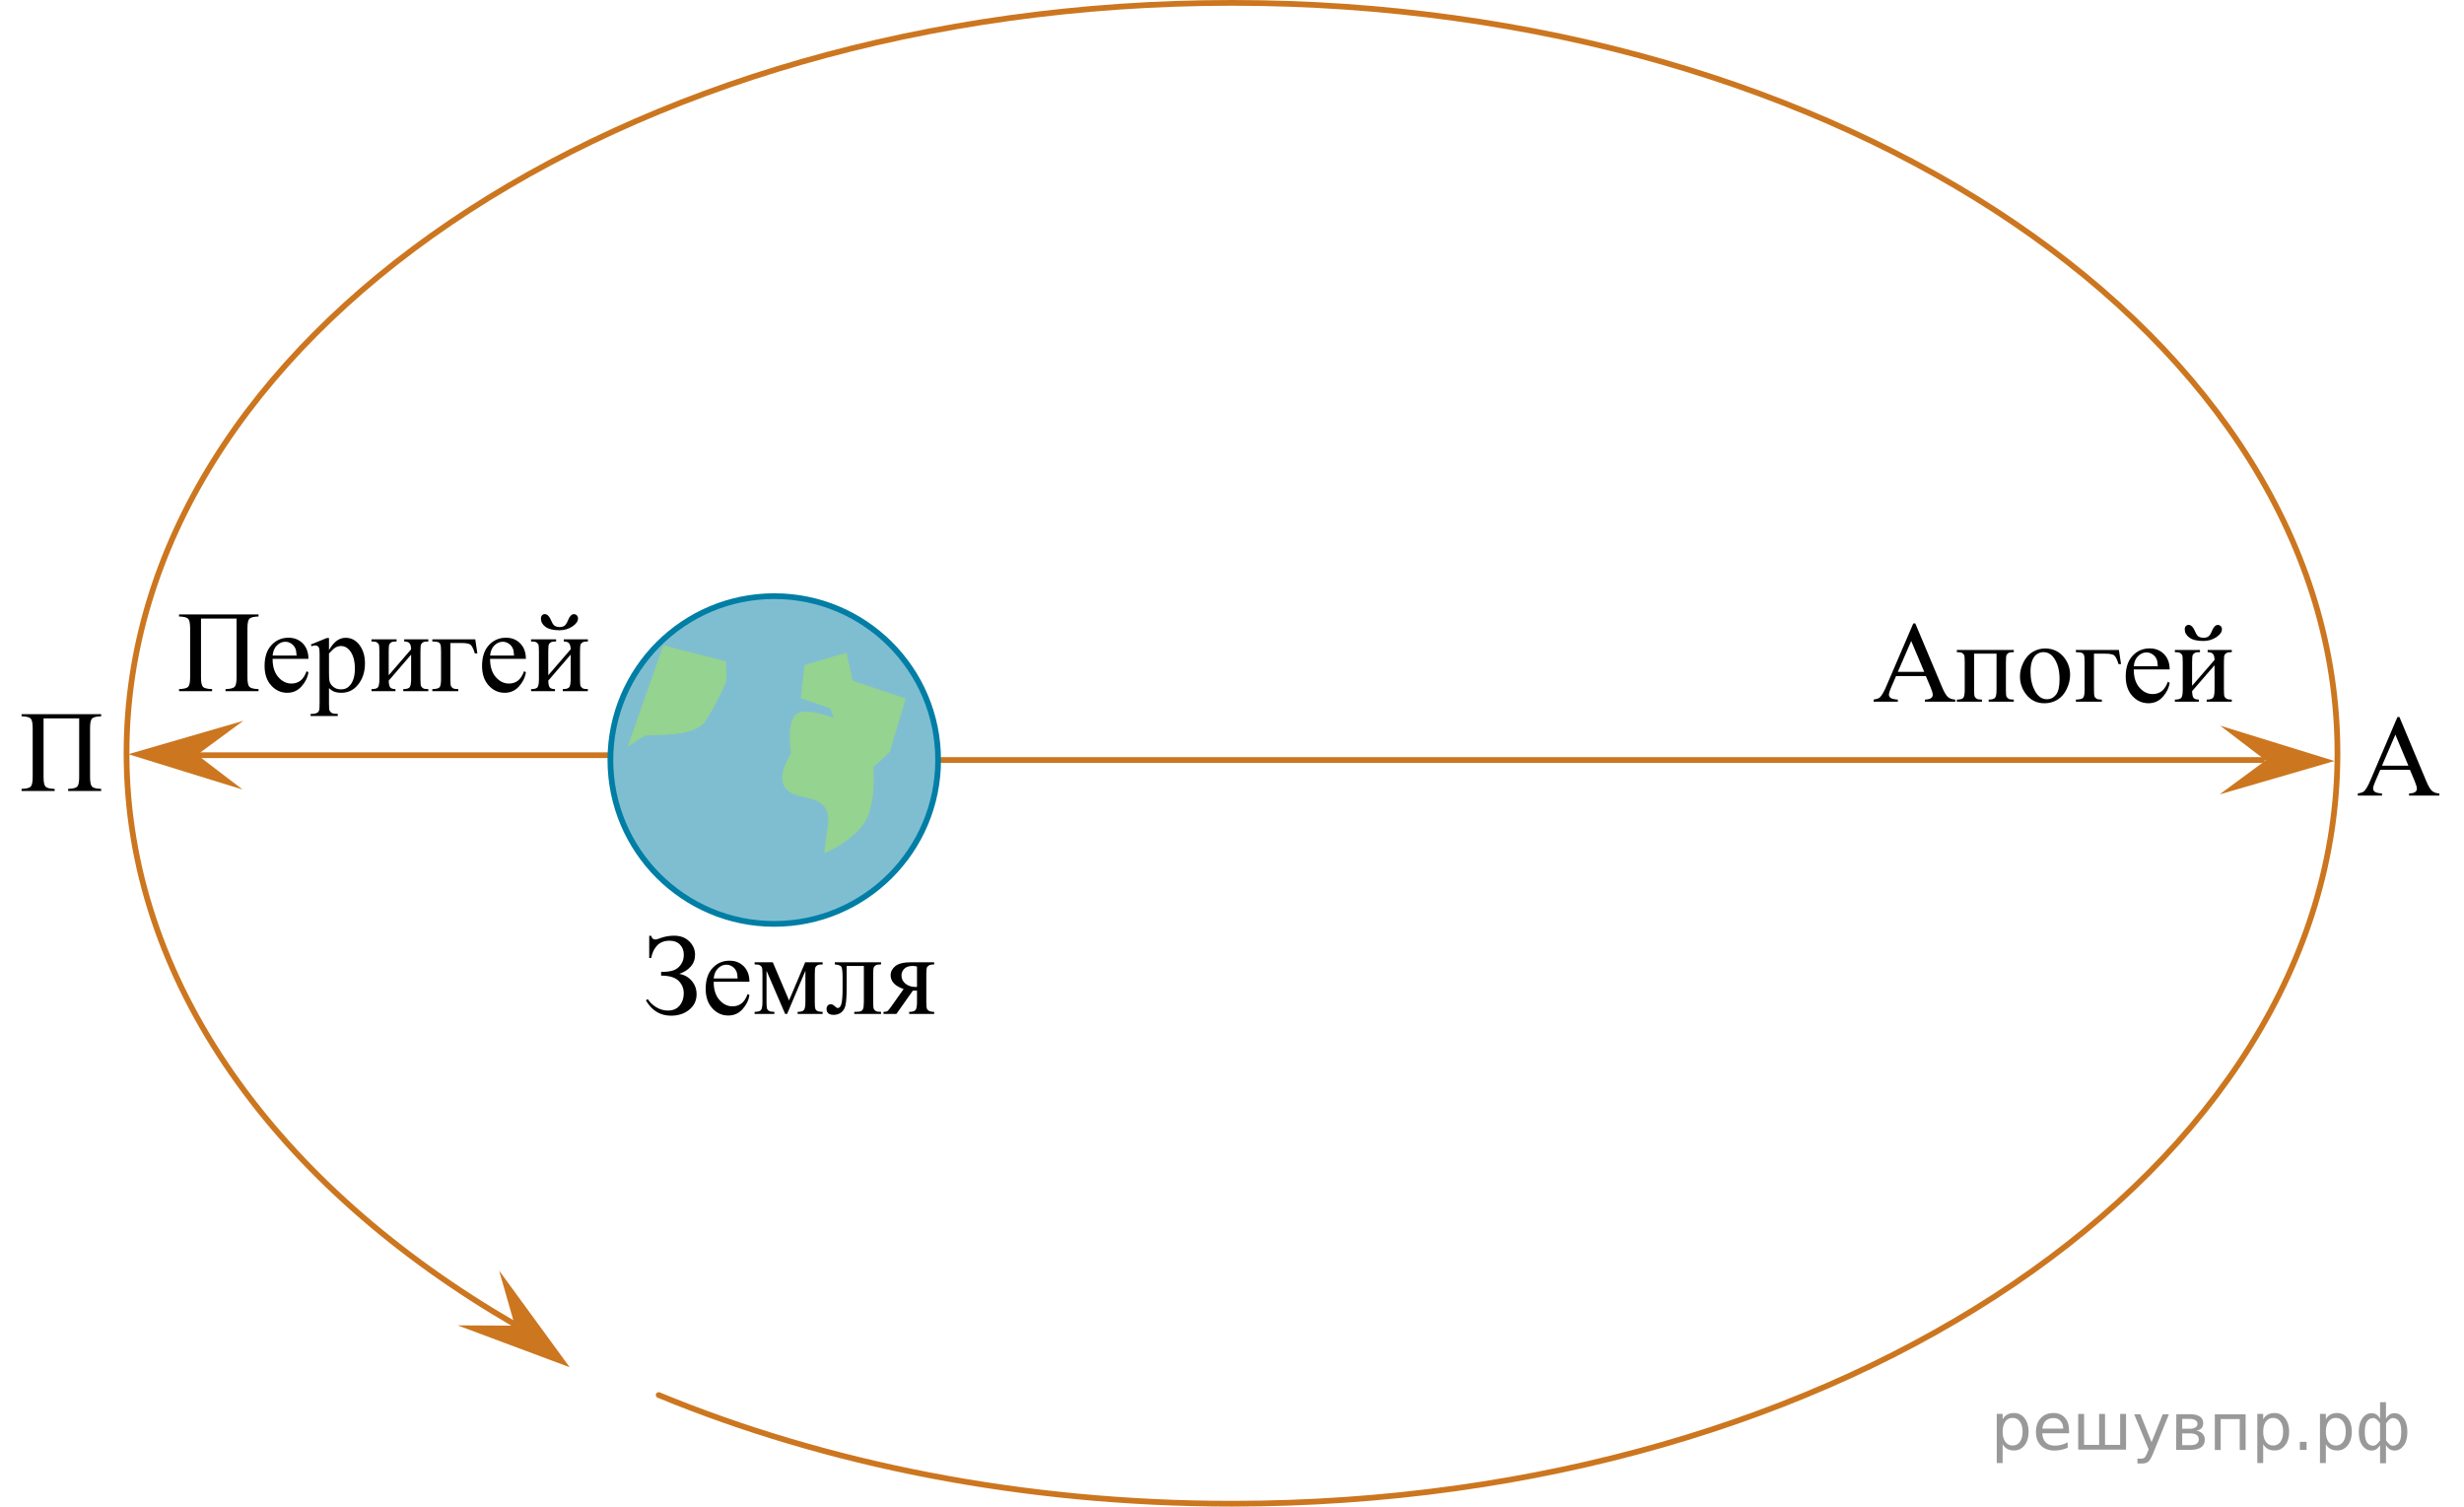 <?xml version="1.0" encoding="utf-8"?>
<!-- Generator: Adobe Illustrator 27.2.0, SVG Export Plug-In . SVG Version: 6.00 Build 0)  -->
<svg version="1.1" id="Layer_1" xmlns="http://www.w3.org/2000/svg" xmlns:xlink="http://www.w3.org/1999/xlink" x="0px" y="0px"
	 width="322.482px" height="197.175px" viewBox="0 0 322.482 197.175" enable-background="new 0 0 322.482 197.175"
	 xml:space="preserve">
<circle id="earthglobe-a" opacity="0.5" fill="#007EA5" cx="101.333" cy="99.468" r="21.447"/>
<g>
	<path fill-rule="evenodd" clip-rule="evenodd" fill="#95D390" stroke="#95D390" stroke-width="0.75" stroke-miterlimit="10" d="
		M109.767,94.605c0,0-4.075-1.726-5.289-0.863c-1.214,0.863-0.565,4.939-0.565,4.939s-1.809,2.691-0.905,4.106
		c0.905,1.415,3.417,0.929,4.829,2.177c1.412,1.249,0.825,3.489,0.825,3.489l-0.342,2.616
		c0,0,3.781-1.759,4.87-4.292c1.09-2.534,0.737-6.506,0.737-6.506l2.207-2.077l1.941-6.533l-6.81-2.286
		l-0.75-3.485l-4.87,1.433l-0.44,3.801l3.74,1.285l0.822,2.195V94.605z M82.864,96.808c0,0,1.377-0.911,1.561-0.926
		c1.41-0.112,6.325,0.2,7.61-1.734c1.453-2.186,2.663-5.08,2.663-5.08l-0.049-2.227l-7.595-1.935
		L82.864,96.808z"/>
</g>
<path fill="none" stroke="#CC761F" stroke-width="0.75" stroke-linecap="round" stroke-linejoin="round" stroke-miterlimit="10" d="
	M67.405,173.345C36.29,155.331,16.56,128.524,16.56,98.588c0-54.241,64.776-98.213,144.681-98.213
	s144.681,43.971,144.681,98.213s-64.776,98.213-144.681,98.213c-27.472,0-53.155-5.197-75.033-14.223"/>
<line fill="none" stroke="#CC761F" stroke-width="0.75" stroke-linecap="round" stroke-linejoin="round" stroke-miterlimit="10" x1="123.283" y1="99.468" x2="296.049" y2="99.468"/>
<line fill="none" stroke="#CC761F" stroke-width="0.75" stroke-linecap="round" stroke-linejoin="round" stroke-miterlimit="10" x1="79.887" y1="98.837" x2="25.624" y2="98.837"/>
<path fill="none" stroke="#CC761F" stroke-width="0.75" stroke-linecap="round" stroke-linejoin="round" stroke-miterlimit="10" d="
	M70.706,175.194"/>
<polygon fill="#CC761F" points="25.8,98.785 31.761,103.337 16.794,98.706 31.84,94.338 "/>
<polygon fill="#CC761F" points="67.386,173.497 65.323,166.286 74.561,178.939 59.885,173.457 "/>
<polygon fill="#CC761F" points="296.527,99.52 290.566,94.968 305.533,99.599 290.487,103.968 "/>
<g>
	<defs>
		<polygon id="SVGID_1_" points="81.679,136.823 125.701,136.823 125.701,118.952 81.679,118.952 81.679,136.823 		"/>
	</defs>
	<clipPath id="SVGID_00000133526202681321492560000004497271903387164829_">
		<use xlink:href="#SVGID_1_"  overflow="visible"/>
	</clipPath>
	<g clip-path="url(#SVGID_00000133526202681321492560000004497271903387164829_)">
		<path d="M84.969,125.383v-2.908h0.258c0.079,0.324,0.261,0.487,0.547,0.487c0.108,0,0.34-0.066,0.694-0.2
			c0.557-0.201,1.141-0.303,1.752-0.303c0.828,0,1.493,0.249,1.995,0.746s0.753,1.078,0.753,1.742
			c0,0.606-0.19,1.124-0.569,1.555s-0.882,0.747-1.507,0.949c0.68,0.123,1.229,0.432,1.647,0.926
			c0.419,0.495,0.628,1.077,0.628,1.747c0,0.826-0.32,1.501-0.96,2.022c-0.641,0.522-1.436,0.783-2.387,0.783
			c-1.414,0-2.51-0.67-3.288-2.009l0.251-0.162c0.252,0.408,0.616,0.761,1.094,1.056
			c0.477,0.295,0.993,0.443,1.544,0.443c0.655,0,1.164-0.218,1.525-0.654c0.362-0.435,0.543-0.968,0.543-1.598
			c0-0.65-0.229-1.199-0.688-1.647c-0.458-0.447-1.217-0.672-2.276-0.672v-0.487c0.749,0,1.313-0.078,1.692-0.235
			c0.379-0.158,0.687-0.414,0.923-0.769c0.237-0.354,0.355-0.766,0.355-1.232c0-0.542-0.165-0.985-0.495-1.329
			c-0.33-0.345-0.778-0.518-1.345-0.518c-0.705,0-1.255,0.208-1.651,0.624c-0.397,0.416-0.657,0.964-0.78,1.643
			H84.969z"/>
		<path d="M93.407,128.485c-0.005,1.004,0.239,1.792,0.731,2.362c0.493,0.571,1.071,0.857,1.736,0.857
			c0.443,0,0.829-0.122,1.156-0.366c0.328-0.243,0.602-0.66,0.824-1.251l0.23,0.147
			c-0.103,0.675-0.404,1.288-0.901,1.842c-0.498,0.554-1.121,0.831-1.87,0.831c-0.812,0-1.509-0.316-2.087-0.949
			c-0.579-0.632-0.868-1.482-0.868-2.551c0-1.156,0.297-2.059,0.891-2.706c0.593-0.647,1.338-0.971,2.235-0.971
			c0.759,0,1.382,0.25,1.87,0.749c0.487,0.5,0.731,1.168,0.731,2.005H93.407z M93.407,128.057h3.133
			c-0.024-0.434-0.076-0.739-0.155-0.916c-0.123-0.275-0.307-0.492-0.55-0.649
			c-0.244-0.158-0.499-0.236-0.765-0.236c-0.409,0-0.775,0.158-1.097,0.476
			C93.65,127.048,93.461,127.49,93.407,128.057z"/>
		<path d="M103.269,130.936l2.113-4.998h2.283v0.28c-0.335,0-0.559,0.033-0.669,0.1
			c-0.111,0.066-0.198,0.148-0.263,0.247c-0.064,0.099-0.096,0.419-0.096,0.96v3.589
			c0,0.468,0.023,0.769,0.07,0.904s0.143,0.237,0.288,0.307c0.145,0.068,0.368,0.103,0.669,0.103v0.273h-3.273
			v-0.273c0.403,0,0.675-0.075,0.812-0.226s0.207-0.514,0.207-1.089v-4.068l-2.394,5.655h-0.258l-2.438-5.655v4.068
			c0,0.468,0.024,0.769,0.073,0.904c0.05,0.136,0.145,0.237,0.289,0.307c0.143,0.068,0.364,0.103,0.664,0.103
			v0.273h-2.586v-0.273c0.439,0,0.72-0.08,0.843-0.24s0.185-0.519,0.185-1.074v-3.589
			c0-0.526-0.027-0.838-0.081-0.934c-0.055-0.097-0.138-0.183-0.251-0.259c-0.114-0.076-0.346-0.114-0.695-0.114
			v-0.28h2.38L103.269,130.936z"/>
		<path d="M109.256,125.938h6.052v0.28c-0.336,0-0.559,0.033-0.669,0.1c-0.111,0.066-0.198,0.148-0.263,0.247
			c-0.064,0.099-0.096,0.419-0.096,0.96v3.589c0,0.521,0.026,0.833,0.081,0.934
			c0.054,0.101,0.139,0.19,0.255,0.266c0.116,0.077,0.346,0.115,0.691,0.115v0.273h-3.503v-0.273
			c0.379,0,0.642-0.021,0.787-0.06s0.26-0.134,0.344-0.284c0.083-0.15,0.125-0.474,0.125-0.971v-4.696h-2.253
			v2.85c0,1.078-0.049,1.835-0.144,2.271c-0.096,0.436-0.286,0.759-0.569,0.968s-0.606,0.314-0.971,0.314
			c-0.631,0-0.946-0.261-0.946-0.782c0-0.178,0.051-0.322,0.151-0.435s0.232-0.17,0.396-0.17
			c0.172,0,0.332,0.071,0.48,0.214c0.191,0.188,0.337,0.28,0.435,0.28c0.222,0,0.383-0.185,0.484-0.557
			c0.101-0.372,0.151-1.023,0.151-1.953v-1.492c0-0.768-0.056-1.235-0.166-1.402
			c-0.111-0.167-0.396-0.269-0.854-0.303V125.938z"/>
		<path d="M122.261,125.938v0.28c-0.306,0-0.531,0.042-0.677,0.125c-0.145,0.084-0.24,0.19-0.284,0.318
			c-0.044,0.128-0.066,0.416-0.066,0.863v3.589c0,0.428,0.019,0.71,0.059,0.845c0.04,0.136,0.135,0.248,0.285,0.336
			c0.15,0.089,0.378,0.134,0.684,0.134v0.273h-3.273v-0.273c0.408,0,0.682-0.075,0.82-0.226
			c0.138-0.15,0.206-0.514,0.206-1.089v-1.47l-0.303,0.008c-0.044,0-0.123-0.003-0.236-0.008l-2.157,3.057h-1.685
			v-0.273c0.246,0,0.417-0.034,0.514-0.101c0.096-0.066,0.274-0.284,0.535-0.653l1.581-2.229
			c-1.133-0.394-1.699-0.997-1.699-1.809c0-0.458,0.203-0.856,0.609-1.193c0.406-0.337,1.1-0.505,2.08-0.505
			H122.261z M120.014,126.498c-0.191-0.054-0.374-0.081-0.546-0.081c-0.498,0-0.87,0.123-1.116,0.369
			s-0.369,0.539-0.369,0.879c0,0.433,0.175,0.792,0.524,1.078c0.35,0.285,0.791,0.428,1.322,0.428
			c0.055,0,0.116-0.005,0.185-0.015V126.498z"/>
	</g>
</g>
<g>
	<defs>
		<polygon id="SVGID_00000080202594461441271440000017440263537886252965_" points="20.616,97.369 79.887,97.369 
			79.887,76.669 20.616,76.669 20.616,97.369 		"/>
	</defs>
	<clipPath id="SVGID_00000067234464689806641320000006613442603264294026_">
		<use xlink:href="#SVGID_00000080202594461441271440000017440263537886252965_"  overflow="visible"/>
	</clipPath>
	<g clip-path="url(#SVGID_00000067234464689806641320000006613442603264294026_)">
		<path d="M30.963,80.958h-4.657v7.672c0,0.662,0.085,1.082,0.255,1.26s0.569,0.277,1.196,0.296v0.274h-4.324v-0.274
			c0.622-0.019,1.019-0.119,1.192-0.296s0.259-0.598,0.259-1.26v-6.39c0-0.662-0.086-1.082-0.259-1.26
			c-0.173-0.178-0.57-0.277-1.192-0.296v-0.274h10.402v0.274c-0.622,0.019-1.019,0.118-1.192,0.296
			c-0.173,0.178-0.259,0.598-0.259,1.26v6.39c0,0.662,0.086,1.082,0.259,1.26s0.57,0.277,1.192,0.296v0.274
			h-4.316v-0.274c0.617-0.019,1.012-0.117,1.185-0.292s0.259-0.597,0.259-1.264V80.958z"/>
		<path d="M35.678,86.228c-0.005,1.008,0.24,1.799,0.733,2.372c0.494,0.573,1.074,0.86,1.74,0.86
			c0.444,0,0.83-0.123,1.159-0.367c0.328-0.245,0.603-0.663,0.825-1.256l0.23,0.148
			c-0.103,0.677-0.405,1.294-0.903,1.849c-0.498,0.556-1.123,0.834-1.873,0.834c-0.815,0-1.511-0.317-2.091-0.953
			c-0.58-0.635-0.87-1.488-0.87-2.561c0-1.161,0.297-2.067,0.892-2.717c0.595-0.649,1.341-0.975,2.24-0.975
			c0.76,0,1.384,0.251,1.873,0.752s0.733,1.172,0.733,2.012H35.678z M35.678,85.798h3.139
			c-0.024-0.435-0.077-0.741-0.155-0.919c-0.123-0.276-0.307-0.494-0.552-0.652
			c-0.244-0.158-0.499-0.237-0.766-0.237c-0.41,0-0.776,0.159-1.1,0.478S35.733,85.23,35.678,85.798z"/>
		<path d="M40.688,84.345l2.087-0.845h0.282v1.586c0.35-0.598,0.702-1.017,1.055-1.257
			c0.353-0.239,0.725-0.359,1.114-0.359c0.681,0,1.248,0.267,1.703,0.801c0.558,0.652,0.836,1.502,0.836,2.55
			c0,1.171-0.336,2.14-1.007,2.905c-0.553,0.627-1.249,0.941-2.088,0.941c-0.365,0-0.681-0.052-0.948-0.156
			c-0.197-0.074-0.419-0.222-0.666-0.445v2.068c0,0.465,0.028,0.76,0.085,0.886s0.155,0.227,0.296,0.301
			c0.141,0.074,0.397,0.111,0.767,0.111v0.273h-3.554v-0.273h0.185c0.272,0.005,0.503-0.048,0.696-0.156
			c0.094-0.055,0.167-0.142,0.218-0.263c0.052-0.121,0.078-0.429,0.078-0.923v-6.419
			c0-0.44-0.02-0.719-0.06-0.838c-0.04-0.118-0.102-0.207-0.189-0.267c-0.086-0.06-0.204-0.089-0.352-0.089
			c-0.119,0-0.27,0.035-0.452,0.103L40.688,84.345z M43.057,85.524v2.535c0,0.548,0.022,0.909,0.066,1.082
			c0.069,0.287,0.238,0.539,0.507,0.756c0.269,0.218,0.608,0.326,1.018,0.326c0.493,0,0.893-0.192,1.199-0.578
			c0.4-0.504,0.6-1.213,0.6-2.127c0-1.038-0.227-1.836-0.681-2.394c-0.316-0.385-0.691-0.578-1.125-0.578
			c-0.237,0-0.471,0.06-0.703,0.178C43.761,84.812,43.467,85.079,43.057,85.524z"/>
		<path d="M50.875,88.37l2.932-3.394c-0.01-0.38-0.082-0.645-0.215-0.793c-0.133-0.148-0.363-0.225-0.689-0.23
			v-0.282h3.154v0.282c-0.331,0-0.553,0.033-0.666,0.1c-0.114,0.067-0.203,0.149-0.267,0.248
			c-0.064,0.099-0.096,0.42-0.096,0.964v3.602c0,0.524,0.027,0.836,0.082,0.938
			c0.054,0.101,0.139,0.19,0.255,0.267c0.116,0.077,0.347,0.115,0.692,0.115v0.274H52.778v-0.274
			c0.409,0,0.683-0.075,0.822-0.226c0.138-0.15,0.207-0.515,0.207-1.093v-3.194l-2.932,3.402
			c0.01,0.42,0.069,0.71,0.178,0.867c0.108,0.158,0.343,0.24,0.703,0.245v0.274h-3.132v-0.274
			c0.44,0,0.721-0.08,0.844-0.241s0.185-0.52,0.185-1.079v-3.602c0-0.529-0.027-0.841-0.082-0.938
			c-0.054-0.097-0.138-0.183-0.252-0.26c-0.114-0.077-0.346-0.115-0.696-0.115v-0.282h3.28v0.282
			c-0.331,0-0.553,0.033-0.666,0.1c-0.114,0.067-0.203,0.149-0.267,0.248c-0.065,0.099-0.096,0.42-0.096,0.964
			V88.37z"/>
		<path d="M62.201,83.671l0.274,1.853h-0.326c-0.188-0.613-0.377-0.994-0.566-1.145s-0.591-0.226-1.203-0.226h-1.436
			v4.714c0,0.524,0.027,0.836,0.082,0.938c0.054,0.101,0.139,0.19,0.255,0.267
			c0.116,0.077,0.347,0.115,0.692,0.115v0.274h-3.391v-0.274c0.484-0.01,0.794-0.085,0.933-0.226
			c0.138-0.141,0.207-0.505,0.207-1.093v-3.602c0-0.479-0.027-0.787-0.082-0.923s-0.149-0.233-0.285-0.293
			c-0.136-0.059-0.394-0.091-0.773-0.096v-0.282H62.201z"/>
		<path d="M64.14,86.228c-0.005,1.008,0.24,1.799,0.733,2.372c0.494,0.573,1.074,0.86,1.74,0.86
			c0.444,0,0.83-0.123,1.159-0.367c0.328-0.245,0.603-0.663,0.825-1.256l0.23,0.148
			c-0.103,0.677-0.405,1.294-0.903,1.849c-0.498,0.556-1.123,0.834-1.873,0.834c-0.815,0-1.511-0.317-2.091-0.953
			c-0.58-0.635-0.87-1.488-0.87-2.561c0-1.161,0.297-2.067,0.892-2.717c0.595-0.649,1.341-0.975,2.24-0.975
			c0.76,0,1.384,0.251,1.873,0.752s0.733,1.172,0.733,2.012H64.14z M64.14,85.798h3.139
			c-0.024-0.435-0.077-0.741-0.155-0.919c-0.123-0.276-0.307-0.494-0.552-0.652
			c-0.244-0.158-0.499-0.237-0.766-0.237c-0.41,0-0.776,0.159-1.1,0.478S64.195,85.23,64.14,85.798z"/>
		<path d="M71.757,88.37l2.932-3.394c-0.01-0.38-0.082-0.645-0.215-0.793c-0.133-0.148-0.363-0.225-0.689-0.23
			v-0.282h3.154v0.282c-0.331,0-0.553,0.033-0.666,0.1c-0.114,0.067-0.203,0.149-0.267,0.248
			c-0.064,0.099-0.096,0.42-0.096,0.964v3.602c0,0.524,0.027,0.836,0.082,0.938
			c0.054,0.101,0.139,0.19,0.255,0.267c0.116,0.077,0.347,0.115,0.692,0.115v0.274h-3.279v-0.274
			c0.409,0,0.683-0.075,0.822-0.226c0.138-0.15,0.207-0.515,0.207-1.093v-3.194l-2.932,3.402
			c0.01,0.42,0.069,0.71,0.178,0.867c0.108,0.158,0.343,0.24,0.703,0.245v0.274h-3.132v-0.274
			c0.44,0,0.721-0.08,0.844-0.241s0.185-0.52,0.185-1.079v-3.602c0-0.529-0.027-0.841-0.082-0.938
			c-0.054-0.097-0.138-0.183-0.252-0.26c-0.114-0.077-0.346-0.115-0.696-0.115v-0.282h3.28v0.282
			c-0.331,0-0.553,0.033-0.666,0.1c-0.114,0.067-0.203,0.149-0.267,0.248c-0.065,0.099-0.096,0.42-0.096,0.964
			V88.37z M70.794,80.95c0-0.173,0.048-0.312,0.144-0.419c0.096-0.106,0.219-0.159,0.367-0.159
			c0.326,0,0.614,0.307,0.866,0.919c0.143,0.346,0.307,0.562,0.492,0.649s0.367,0.129,0.544,0.129
			c0.31,0,0.545-0.066,0.703-0.2c0.158-0.133,0.306-0.373,0.444-0.719c0.207-0.514,0.461-0.771,0.763-0.771
			c0.148,0,0.274,0.053,0.377,0.16c0.103,0.106,0.155,0.238,0.155,0.397c0,0.38-0.249,0.734-0.748,1.06
			c-0.498,0.326-1.059,0.489-1.681,0.489c-0.815,0-1.423-0.148-1.825-0.444
			C70.995,81.743,70.794,81.381,70.794,80.95z"/>
	</g>
</g>
<g>
	<defs>
		<polygon id="SVGID_00000152249972125531529920000004364637095189032602_" points="242.556,95.954 295.065,95.954 
			295.065,78.083 242.556,78.083 242.556,95.954 		"/>
	</defs>
	<clipPath id="SVGID_00000040539957443283195080000001455115794099974785_">
		<use xlink:href="#SVGID_00000152249972125531529920000004364637095189032602_"  overflow="visible"/>
	</clipPath>
	<g clip-path="url(#SVGID_00000040539957443283195080000001455115794099974785_)">
		<path d="M252.048,88.48h-3.897l-0.683,1.58c-0.168,0.389-0.252,0.679-0.252,0.871c0,0.153,0.073,0.287,0.219,0.402
			c0.145,0.116,0.461,0.191,0.946,0.226v0.273h-3.169v-0.273c0.42-0.074,0.692-0.17,0.816-0.288
			c0.252-0.236,0.531-0.716,0.839-1.44l3.54-8.24h0.26l3.503,8.329c0.282,0.669,0.538,1.103,0.769,1.303
			c0.23,0.2,0.55,0.311,0.961,0.336v0.273h-3.971v-0.273c0.4-0.02,0.672-0.086,0.812-0.2
			s0.212-0.251,0.212-0.414c0-0.216-0.1-0.559-0.297-1.026L252.048,88.48z M251.841,87.933l-1.707-4.046
			l-1.752,4.046H251.841z"/>
		<path d="M261.304,85.549h-2.939v4.696c0,0.522,0.027,0.833,0.082,0.934c0.055,0.101,0.14,0.19,0.256,0.266
			c0.116,0.077,0.348,0.115,0.694,0.115v0.273h-3.288v-0.273c0.44,0,0.723-0.08,0.846-0.24
			c0.124-0.16,0.185-0.518,0.185-1.074V86.656c0-0.527-0.027-0.838-0.081-0.934
			c-0.055-0.096-0.139-0.182-0.253-0.258c-0.113-0.077-0.346-0.115-0.697-0.115v-0.28h7.451v0.28
			c-0.331,0-0.554,0.033-0.668,0.1c-0.113,0.066-0.203,0.149-0.267,0.248c-0.065,0.099-0.097,0.418-0.097,0.96
			v3.588c0,0.522,0.027,0.833,0.081,0.934c0.055,0.101,0.141,0.19,0.257,0.266
			c0.116,0.077,0.348,0.115,0.693,0.115v0.273h-3.288v-0.273c0.411,0,0.685-0.075,0.824-0.226
			c0.139-0.15,0.208-0.513,0.208-1.089V85.549z"/>
		<path d="M267.656,84.869c1.029,0,1.855,0.389,2.479,1.167c0.529,0.664,0.794,1.427,0.794,2.289
			c0,0.606-0.146,1.218-0.439,1.839c-0.292,0.62-0.693,1.088-1.206,1.403c-0.512,0.315-1.082,0.472-1.71,0.472
			c-1.024,0-1.839-0.406-2.442-1.218c-0.51-0.684-0.765-1.452-0.765-2.304c0-0.62,0.155-1.236,0.464-1.85
			c0.31-0.613,0.717-1.065,1.222-1.358C266.557,85.015,267.092,84.869,267.656,84.869z M267.426,85.349
			c-0.263,0-0.526,0.078-0.791,0.233c-0.265,0.155-0.478,0.427-0.642,0.815c-0.163,0.389-0.245,0.889-0.245,1.499
			c0,0.985,0.196,1.834,0.59,2.547c0.394,0.714,0.912,1.071,1.555,1.071c0.48,0,0.876-0.197,1.188-0.591
			c0.312-0.394,0.468-1.071,0.468-2.03c0-1.201-0.26-2.147-0.779-2.835
			C268.417,85.585,267.97,85.349,267.426,85.349z"/>
		<path d="M277.32,85.069l0.274,1.846h-0.326c-0.189-0.61-0.378-0.991-0.568-1.141
			c-0.19-0.15-0.592-0.225-1.206-0.225h-1.44v4.696c0,0.522,0.027,0.833,0.082,0.934
			c0.054,0.101,0.14,0.19,0.256,0.266c0.116,0.077,0.348,0.115,0.693,0.115v0.273h-3.398v-0.273
			c0.484-0.01,0.796-0.085,0.935-0.226c0.139-0.14,0.208-0.503,0.208-1.089V86.656c0-0.477-0.027-0.784-0.082-0.919
			c-0.054-0.135-0.149-0.232-0.285-0.291c-0.137-0.059-0.395-0.091-0.775-0.096v-0.28H277.32z"/>
		<path d="M279.263,87.616c-0.005,1.004,0.239,1.792,0.734,2.362c0.495,0.571,1.076,0.857,1.744,0.857
			c0.445,0,0.833-0.122,1.162-0.366c0.328-0.244,0.605-0.661,0.827-1.252l0.231,0.147
			c-0.104,0.675-0.406,1.289-0.906,1.842c-0.499,0.554-1.125,0.831-1.877,0.831c-0.816,0-1.516-0.316-2.097-0.949
			c-0.582-0.632-0.872-1.483-0.872-2.551c0-1.157,0.298-2.059,0.894-2.706c0.597-0.647,1.345-0.971,2.245-0.971
			c0.763,0,1.389,0.25,1.878,0.75c0.49,0.499,0.735,1.168,0.735,2.005H279.263z M279.263,87.188h3.147
			c-0.024-0.433-0.076-0.739-0.155-0.916c-0.124-0.275-0.309-0.492-0.554-0.649
			c-0.244-0.158-0.501-0.236-0.768-0.236c-0.411,0-0.778,0.159-1.103,0.476S279.317,86.621,279.263,87.188z"/>
		<path d="M286.898,89.75l2.939-3.382c-0.011-0.379-0.082-0.643-0.216-0.79s-0.363-0.224-0.69-0.229v-0.28h3.162
			v0.28c-0.332,0-0.555,0.033-0.668,0.1c-0.114,0.066-0.203,0.149-0.268,0.248s-0.096,0.418-0.096,0.96v3.588
			c0,0.522,0.026,0.833,0.081,0.934c0.055,0.101,0.14,0.19,0.256,0.266c0.116,0.077,0.348,0.115,0.694,0.115
			v0.273h-3.288v-0.273c0.411,0,0.685-0.075,0.824-0.226c0.139-0.15,0.208-0.513,0.208-1.089v-3.183l-2.939,3.389
			c0.01,0.418,0.069,0.707,0.178,0.864c0.109,0.158,0.344,0.239,0.705,0.244v0.273h-3.139v-0.273
			c0.44,0,0.722-0.08,0.846-0.24c0.124-0.16,0.185-0.518,0.185-1.074V86.656c0-0.527-0.027-0.838-0.082-0.934
			c-0.054-0.096-0.139-0.182-0.252-0.258c-0.114-0.077-0.347-0.115-0.697-0.115v-0.28h3.287v0.28
			c-0.331,0-0.554,0.033-0.668,0.1c-0.113,0.066-0.202,0.149-0.267,0.248s-0.097,0.418-0.097,0.96V89.75z
			 M285.933,82.359c0-0.172,0.048-0.311,0.144-0.417s0.219-0.159,0.367-0.159c0.327,0,0.616,0.306,0.869,0.916
			c0.143,0.344,0.308,0.56,0.493,0.646c0.185,0.086,0.367,0.129,0.546,0.129c0.311,0,0.546-0.066,0.705-0.199
			c0.158-0.133,0.307-0.372,0.445-0.716c0.207-0.512,0.462-0.768,0.764-0.768c0.148,0,0.275,0.053,0.379,0.159
			s0.156,0.237,0.156,0.395c0,0.379-0.25,0.731-0.75,1.056s-1.062,0.487-1.685,0.487
			c-0.816,0-1.427-0.147-1.83-0.443S285.933,82.787,285.933,82.359z"/>
	</g>
</g>
<g>
	<defs>
		<polygon id="SVGID_00000080199251908784531780000008757443305136382130_" points="305.922,106.868 322.482,106.868 
			322.482,90.308 305.922,90.308 305.922,106.868 		"/>
	</defs>
	<clipPath id="SVGID_00000131329981819911300600000017747880532816542116_">
		<use xlink:href="#SVGID_00000080199251908784531780000008757443305136382130_"  overflow="visible"/>
	</clipPath>
	<g clip-path="url(#SVGID_00000131329981819911300600000017747880532816542116_)">
		<path d="M315.412,100.756h-3.892l-0.682,1.586c-0.168,0.39-0.252,0.682-0.252,0.875
			c0,0.153,0.072,0.288,0.219,0.404c0.145,0.116,0.46,0.192,0.944,0.226v0.274h-3.165v-0.274
			c0.42-0.074,0.692-0.17,0.815-0.289c0.252-0.237,0.531-0.719,0.838-1.445l3.535-8.272h0.26l3.499,8.361
			c0.281,0.672,0.537,1.108,0.767,1.309s0.55,0.312,0.96,0.337v0.274h-3.966v-0.274
			c0.4-0.019,0.671-0.086,0.811-0.2c0.142-0.113,0.212-0.252,0.212-0.415c0-0.217-0.099-0.56-0.297-1.03
			L315.412,100.756z M315.204,100.208l-1.704-4.062l-1.75,4.062H315.204z"/>
	</g>
</g>
<g>
	<defs>
		<polygon id="SVGID_00000003066071951596485510000017754195755645676216_" points="0,106.267 16.56,106.267 16.56,89.707 
			0,89.707 0,106.267 		"/>
	</defs>
	<clipPath id="SVGID_00000095304976778368408170000000062225010345575578_">
		<use xlink:href="#SVGID_00000003066071951596485510000017754195755645676216_"  overflow="visible"/>
	</clipPath>
	<g clip-path="url(#SVGID_00000095304976778368408170000000062225010345575578_)">
		<path d="M10.364,94.018H5.701v7.672c0,0.662,0.085,1.082,0.256,1.26c0.17,0.178,0.569,0.277,1.196,0.296v0.274
			H2.825v-0.274c0.622-0.019,1.02-0.119,1.193-0.296s0.259-0.598,0.259-1.26v-6.39
			c0-0.662-0.086-1.082-0.259-1.26c-0.173-0.178-0.571-0.277-1.193-0.296v-0.274h10.414v0.274
			c-0.623,0.019-1.02,0.118-1.193,0.296c-0.173,0.178-0.26,0.598-0.26,1.26v6.39
			c0,0.662,0.087,1.082,0.26,1.26s0.57,0.277,1.193,0.296v0.274H8.918v-0.274
			c0.617-0.019,1.013-0.117,1.185-0.292s0.26-0.597,0.26-1.264V94.018z"/>
	</g>
</g>
<circle id="earthglobe-a_00000004510640998670952430000009952962617141425548_" fill="none" stroke="#007EA5" stroke-width="0.75" stroke-miterlimit="10" cx="101.333" cy="99.468" r="21.447"/>
<g style="stroke:none;fill:#000;fill-opacity:0.40"><path d="m 262.1,189.0 v 2.48 h -0.77 v -6.44 h 0.77 v 0.71 q 0.24,-0.42 0.61,-0.62 0.37,-0.20 0.88,-0.20 0.85,0 1.38,0.68 0.53,0.68 0.53,1.77 0,1.10 -0.53,1.77 -0.53,0.68 -1.38,0.68 -0.51,0 -0.88,-0.20 -0.37,-0.20 -0.61,-0.62 z m 2.61,-1.63 q 0,-0.85 -0.35,-1.32 -0.35,-0.48 -0.95,-0.48 -0.61,0 -0.96,0.48 -0.35,0.48 -0.35,1.32 0,0.85 0.35,1.33 0.35,0.48 0.96,0.48 0.61,0 0.95,-0.48 0.35,-0.48 0.35,-1.33 z"/><path d="m 270.8,187.2 v 0.38 h -3.52 q 0.05,0.79 0.47,1.21 0.43,0.41 1.19,0.41 0.44,0 0.85,-0.11 0.42,-0.11 0.82,-0.33 v 0.72 q -0.41,0.17 -0.85,0.27 -0.43,0.09 -0.88,0.09 -1.12,0 -1.77,-0.65 -0.65,-0.65 -0.65,-1.76 0,-1.15 0.62,-1.82 0.62,-0.68 1.67,-0.68 0.94,0 1.49,0.61 0.55,0.60 0.55,1.65 z m -0.77,-0.23 q -0.01,-0.63 -0.35,-1.00 -0.34,-0.38 -0.91,-0.38 -0.64,0 -1.03,0.36 -0.38,0.36 -0.44,1.02 z"/><path d="m 275.5,189.1 h 1.98 v -4.05 h 0.77 v 4.67 h -6.26 v -4.67 h 0.77 v 4.05 h 1.97 v -4.05 h 0.77 z"/><path d="m 281.8,190.2 q -0.33,0.83 -0.63,1.09 -0.31,0.25 -0.82,0.25 h -0.61 v -0.64 h 0.45 q 0.32,0 0.49,-0.15 0.17,-0.15 0.39,-0.71 l 0.14,-0.35 -1.89,-4.59 h 0.81 l 1.46,3.65 1.46,-3.65 h 0.81 z"/><path d="m 285.6,187.6 v 1.54 h 1.09 q 0.53,0 0.80,-0.20 0.28,-0.20 0.28,-0.57 0,-0.38 -0.28,-0.57 -0.28,-0.20 -0.80,-0.20 z m 0,-1.90 v 1.29 h 1.01 q 0.43,0 0.71,-0.17 0.28,-0.17 0.28,-0.48 0,-0.31 -0.28,-0.47 -0.28,-0.17 -0.71,-0.17 z m -0.77,-0.61 h 1.82 q 0.82,0 1.26,0.30 0.44,0.30 0.44,0.85 0,0.43 -0.23,0.68 -0.23,0.25 -0.67,0.31 0.53,0.10 0.82,0.42 0.29,0.32 0.29,0.79 0,0.62 -0.48,0.97 -0.48,0.34 -1.37,0.34 h -1.90 z"/><path d="m 293.9,185.1 v 4.67 h -0.77 v -4.05 h -2.49 v 4.05 h -0.77 v -4.67 z"/><path d="m 296.2,189.0 v 2.48 h -0.77 v -6.44 h 0.77 v 0.71 q 0.24,-0.42 0.61,-0.62 0.37,-0.20 0.88,-0.20 0.85,0 1.38,0.68 0.53,0.68 0.53,1.77 0,1.10 -0.53,1.77 -0.53,0.68 -1.38,0.68 -0.51,0 -0.88,-0.20 -0.37,-0.20 -0.61,-0.62 z m 2.61,-1.63 q 0,-0.85 -0.35,-1.32 -0.35,-0.48 -0.95,-0.48 -0.61,0 -0.96,0.48 -0.35,0.48 -0.35,1.32 0,0.85 0.35,1.33 0.35,0.48 0.96,0.48 0.61,0 0.95,-0.48 0.35,-0.48 0.35,-1.33 z"/><path d="m 301.0,188.7 h 0.88 v 1.06 h -0.88 z"/><path d="m 304.4,189.0 v 2.48 h -0.77 v -6.44 h 0.77 v 0.71 q 0.24,-0.42 0.61,-0.62 0.37,-0.20 0.88,-0.20 0.85,0 1.38,0.68 0.53,0.68 0.53,1.77 0,1.10 -0.53,1.77 -0.53,0.68 -1.38,0.68 -0.51,0 -0.88,-0.20 -0.37,-0.20 -0.61,-0.62 z m 2.61,-1.63 q 0,-0.85 -0.35,-1.32 -0.35,-0.48 -0.95,-0.48 -0.61,0 -0.96,0.48 -0.35,0.48 -0.35,1.32 0,0.85 0.35,1.33 0.35,0.48 0.96,0.48 0.61,0 0.95,-0.48 0.35,-0.48 0.35,-1.33 z"/><path d="m 309.5,187.4 q 0,0.98 0.30,1.40 0.30,0.41 0.82,0.41 0.41,0 0.88,-0.70 v -2.22 q -0.47,-0.70 -0.88,-0.70 -0.51,0 -0.82,0.42 -0.30,0.41 -0.30,1.39 z m 2,4.10 v -2.37 q -0.24,0.39 -0.51,0.55 -0.27,0.16 -0.62,0.16 -0.70,0 -1.18,-0.64 -0.48,-0.65 -0.48,-1.79 0,-1.15 0.48,-1.80 0.49,-0.66 1.18,-0.66 0.35,0 0.62,0.16 0.28,0.16 0.51,0.55 v -2.15 h 0.77 v 2.15 q 0.24,-0.39 0.51,-0.55 0.28,-0.16 0.62,-0.16 0.70,0 1.18,0.66 0.49,0.66 0.49,1.80 0,1.15 -0.49,1.79 -0.48,0.64 -1.18,0.64 -0.35,0 -0.62,-0.16 -0.27,-0.16 -0.51,-0.55 v 2.37 z m 2.77,-4.10 q 0,-0.98 -0.30,-1.39 -0.30,-0.42 -0.81,-0.42 -0.41,0 -0.88,0.70 v 2.22 q 0.47,0.70 0.88,0.70 0.51,0 0.81,-0.41 0.30,-0.42 0.30,-1.40 z"/></g></svg>

<!--File created and owned by https://sdamgia.ru. Copying is prohibited. All rights reserved.-->
